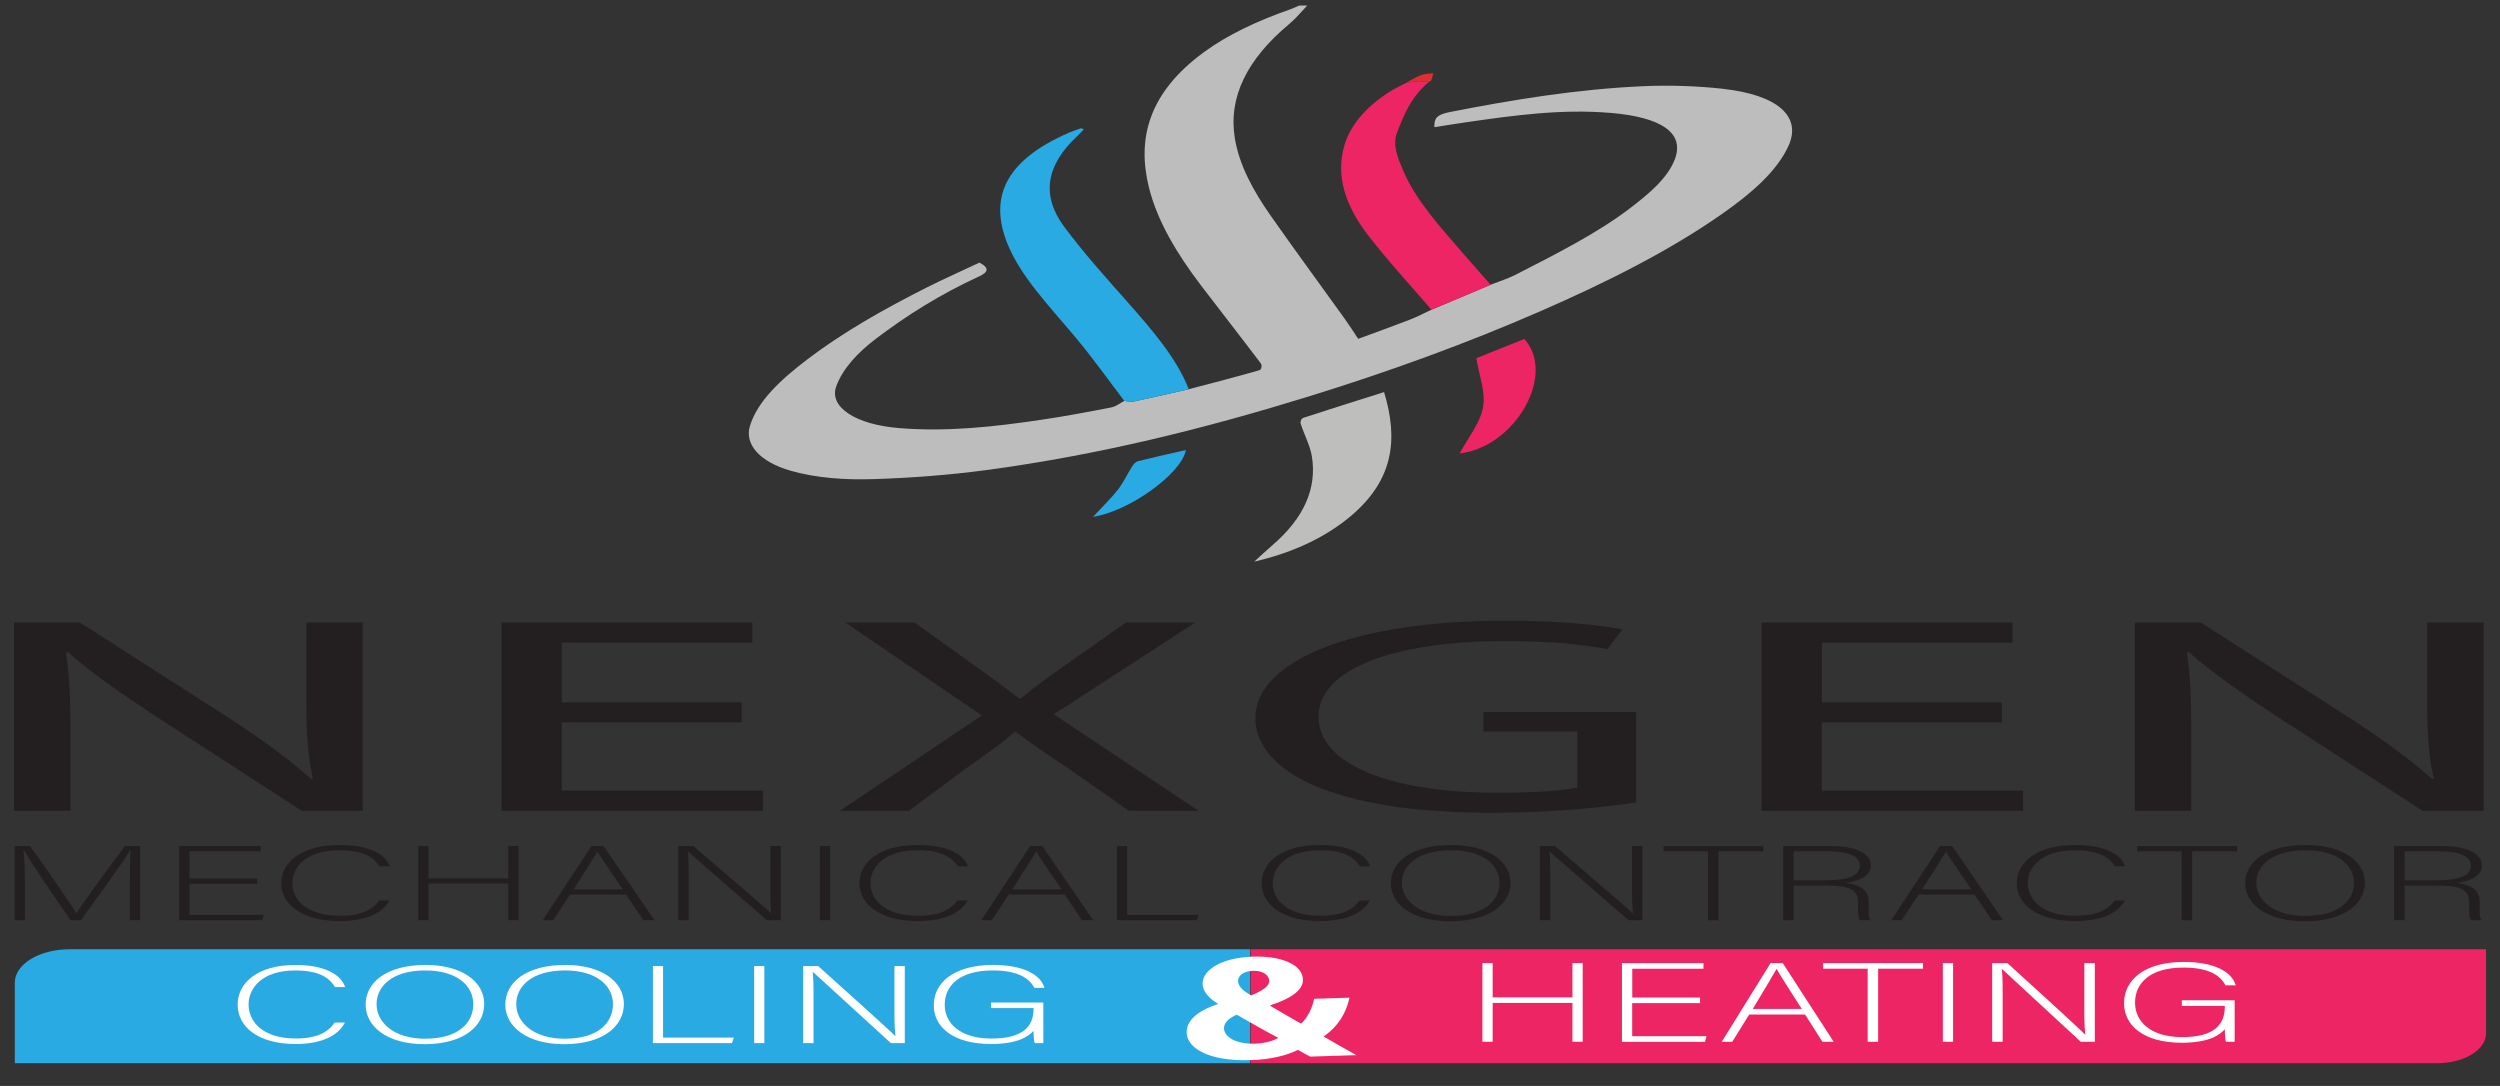 <svg xmlns="http://www.w3.org/2000/svg" id="svg1" version="1.1" viewBox="0 0 248.964 108.145" height="108.145mm" width="248.964mm">
  
  <rect x="0" y="0" width="248.964" height="108.145" fill="#333333" stroke="none"/>
  
  <defs id="defs1">
    <clipPath id="clippath">
      <rect id="rect1" height="250.29" width="210.83" y="228.33" x="220.05" class="cls-2"></rect>
    </clipPath>
    <clipPath id="clippath-1">
      <rect id="rect2" height="250.29" width="210.83" y="228.33" x="220.05" class="cls-2"></rect>
    </clipPath>
    <clipPath id="clippath-2">
      <rect id="rect3" height="120.11" width="137.43" y="264.82" x="259.64" class="cls-2"></rect>
    </clipPath>
    <clipPath id="clippath-3">
      <rect id="rect4" height="120.11" width="137.43" y="264.82" x="259.64" class="cls-2"></rect>
    </clipPath>
  </defs>
  <g transform="translate(-1.59,-63.614)" id="layer1">
    <path style="fill:#29aae2;stroke-width:0px" id="path4" d="m 126.087,158.148 v 11.346 H 3.065 v -8.024 c 0,-1.832 2.436,-3.322 5.447,-3.322 z" class="cls-4"></path>
    <path style="fill:#ee2565;stroke-width:0px" id="path5" d="m 249.162,158.148 v 8.374 c 0,1.638 -2.179,2.971 -4.872,2.971 H 126.14 v -11.346 z" class="cls-8"></path>
    <g style="stroke-width:0.448" transform="matrix(0.756,0,0,0.461,-120.131,-62.679)" id="g12">
      <path style="fill:#ffffff;stroke-width:0px" id="path6" d="m 206.44,494.84 c -0.82,2.64 -2.85,4.64 -6.52,4.64 -4.98,0 -7.61,-3.81 -7.61,-8.49 0,-4.68 2.58,-8.59 7.64,-8.59 3.74,0 5.95,2 6.52,4.78 h -1.34 c -0.79,-2.17 -2.26,-3.59 -5.26,-3.59 -4.31,0 -6.12,3.78 -6.12,7.37 0,3.59 1.79,7.33 6.22,7.33 2.83,0 4.26,-1.4 5.13,-3.45 z" class="cls-7"></path>
      <path style="fill:#ffffff;stroke-width:0px" id="path7" d="m 224.79,490.84 c 0,4.54 -2.53,8.68 -7.88,8.68 -4.88,0 -7.74,-3.78 -7.74,-8.56 0,-4.78 2.75,-8.56 7.91,-8.56 4.76,0 7.71,3.59 7.71,8.44 z m -14.18,0.05 c 0,3.83 2.21,7.45 6.37,7.45 4.49,0 6.37,-3.52 6.37,-7.47 0,-3.95 -2.13,-7.28 -6.32,-7.28 -4.46,0 -6.42,3.54 -6.42,7.3 z" class="cls-7"></path>
      <path style="fill:#ffffff;stroke-width:0px" id="path8" d="m 243.19,490.84 c 0,4.54 -2.53,8.68 -7.88,8.68 -4.88,0 -7.74,-3.78 -7.74,-8.56 0,-4.78 2.75,-8.56 7.91,-8.56 4.76,0 7.71,3.59 7.71,8.44 z m -14.18,0.05 c 0,3.83 2.21,7.45 6.37,7.45 4.49,0 6.37,-3.52 6.37,-7.47 0,-3.95 -2.13,-7.28 -6.32,-7.28 -4.46,0 -6.42,3.54 -6.42,7.3 z" class="cls-7"></path>
      <path style="fill:#ffffff;stroke-width:0px" id="path9" d="m 247.01,482.64 h 1.34 v 15.46 h 9.32 l -0.25,1.19 h -10.41 z" class="cls-7"></path>
      <path style="fill:#ffffff;stroke-width:0px" id="path10" d="m 261.69,482.64 v 16.65 h -1.34 v -16.65 z" class="cls-7"></path>
      <path style="fill:#ffffff;stroke-width:0px" id="path11" d="m 266.8,499.29 v -16.65 h 1.98 c 2.7,4 9.05,13.3 10.14,15.11 h 0.03 c -0.15,-2.4 -0.12,-4.85 -0.12,-7.57 v -7.54 h 1.36 v 16.65 h -1.83 c -2.58,-3.85 -9.03,-13.54 -10.26,-15.37 h -0.03 c 0.12,2.19 0.1,4.62 0.1,7.64 v 7.73 h -1.36 z" class="cls-7"></path>
      <path style="fill:#ffffff;stroke-width:0px" id="path12" d="m 298.44,499.29 h -1.12 c -0.1,-0.19 -0.15,-1.05 -0.17,-2.66 -0.62,1.14 -1.98,2.85 -5.6,2.85 -4.98,0 -7.54,-3.64 -7.54,-8.37 0,-4.97 2.73,-8.71 7.81,-8.71 3.74,0 6.22,1.88 6.77,4.95 h -1.34 c -0.74,-2.36 -2.45,-3.76 -5.48,-3.76 -4.34,0 -6.32,3.24 -6.32,7.45 0,3.81 1.91,7.26 6.15,7.26 4.24,0 5.55,-2.71 5.55,-6.4 v -0.19 h -5.6 v -1.19 h 6.89 v 8.78 z" class="cls-7"></path>
    </g>
    <g style="stroke-width:0.448" transform="matrix(0.756,0,0,0.461,-120.131,-62.679)" id="g19">
      <path style="fill:#ffffff;stroke-width:0px" id="path13" d="m 356.28,481.99 h 1.35 v 7.41 h 10.51 v -7.41 h 1.35 V 499 h -1.35 v -8.39 H 357.63 V 499 h -1.35 z" class="cls-7"></path>
      <path style="fill:#ffffff;stroke-width:0px" id="path14" d="m 384.94,490.65 h -8.93 v 7.15 h 9.79 l -0.2,1.22 h -10.94 v -17.01 h 10.74 v 1.21 h -9.38 v 6.22 h 8.93 v 1.22 z" class="cls-7"></path>
      <path style="fill:#ffffff;stroke-width:0px" id="path15" d="m 391.42,493.12 -2.23,5.88 h -1.38 l 6.43,-17.01 h 1.6 l 6.71,17.01 h -1.48 l -2.28,-5.88 h -7.38 z m 6.93,-1.21 c -1.95,-5.06 -2.95,-7.49 -3.3,-8.63 h -0.03 c -0.43,1.29 -1.55,4.3 -3.13,8.63 z" class="cls-7"></path>
      <path style="fill:#ffffff;stroke-width:0px" id="path16" d="m 407.04,483.21 h -5.88 V 482 h 13.16 v 1.21 h -5.91 v 15.8 h -1.38 v -15.8 z" class="cls-7"></path>
      <path style="fill:#ffffff;stroke-width:0px" id="path17" d="M 418.28,481.99 V 499 h -1.35 v -17.01 z" class="cls-7"></path>
      <path style="fill:#ffffff;stroke-width:0px" id="path18" d="M 423.43,499.01 V 482 h 2 c 2.73,4.08 9.13,13.59 10.23,15.43 h 0.03 c -0.15,-2.46 -0.12,-4.96 -0.12,-7.73 v -7.71 h 1.38 V 499 h -1.85 c -2.6,-3.94 -9.11,-13.83 -10.36,-15.7 h -0.03 c 0.13,2.24 0.1,4.71 0.1,7.8 v 7.9 h -1.38 z" class="cls-7"></path>
      <path style="fill:#ffffff;stroke-width:0px" id="path19" d="m 455.37,499.01 h -1.13 c -0.1,-0.19 -0.15,-1.07 -0.17,-2.72 -0.63,1.17 -2,2.92 -5.66,2.92 -5.03,0 -7.61,-3.72 -7.61,-8.56 0,-5.08 2.75,-8.9 7.88,-8.9 3.78,0 6.28,1.92 6.83,5.06 h -1.35 c -0.75,-2.41 -2.48,-3.84 -5.53,-3.84 -4.38,0 -6.38,3.31 -6.38,7.61 0,3.89 1.93,7.41 6.21,7.41 4.28,0 5.61,-2.77 5.61,-6.54 v -0.19 h -5.66 v -1.22 h 6.96 z" class="cls-7"></path>
    </g>
    <path style="fill:#ffffff;stroke-width:0px" id="path20" d="m 132.071,168.839 c -0.401,-0.208 -0.787,-0.415 -1.218,-0.674 -1.097,0.544 -2.663,0.96 -4.728,1.024 -4.244,0.134 -6.234,-1.232 -6.355,-2.621 -0.114,-1.315 1.12,-2.302 3.094,-2.962 v -0.051 c -0.802,-0.452 -1.452,-1.163 -1.513,-1.873 -0.106,-1.264 1.521,-2.685 5.046,-2.801 2.701,-0.088 4.819,0.752 4.94,2.178 0.091,1.006 -0.878,1.896 -3.238,2.667 v 0.06 c 1.044,0.604 2.186,1.297 3.071,1.767 0.666,-0.646 1.112,-1.578 1.286,-2.473 l 3.525,-0.111 c -0.34,1.527 -1.104,2.842 -2.58,3.866 1.059,0.614 2.126,1.232 3.261,1.855 l -4.584,0.148 z m -3.177,-1.869 c -1.135,-0.577 -2.633,-1.444 -4.146,-2.312 -0.696,0.318 -1.316,0.771 -1.263,1.421 0.076,0.849 1.248,1.523 3.056,1.467 1.029,-0.032 1.861,-0.281 2.36,-0.577 z m -4.009,-5.615 c 0.045,0.508 0.484,0.937 1.316,1.393 1.226,-0.531 1.831,-0.946 1.778,-1.518 -0.038,-0.471 -0.567,-0.969 -1.604,-0.937 -1.021,0.032 -1.536,0.544 -1.49,1.061 z" class="cls-7"></path>
    <g style="stroke-width:0.448" transform="matrix(0.756,0,0,0.461,-120.131,-62.679)" id="g26">
      <path style="fill:#231f20;stroke-width:0px" id="path21" d="m 162.85,449.12 v -40.7 h 8.68 l 19.58,20.57 c 4.47,4.77 8.02,9.05 10.91,13.25 l 0.2,-0.06 c -0.72,-5.43 -0.86,-10.4 -0.86,-16.7 v -17.06 h 7.43 v 40.7 h -8.02 l -19.43,-20.63 c -4.21,-4.56 -8.32,-9.2 -11.37,-13.63 l -0.27,0.06 c 0.47,5.16 0.58,10.06 0.58,16.79 v 17.4 h -7.43 z" class="cls-1"></path>
      <path style="fill:#231f20;stroke-width:0px" id="path22" d="M 258.7,430.04 H 235 v 14.7 h 26.51 v 4.38 h -34.44 v -40.7 h 33.05 v 4.38 h -25.11 v 12.89 h 23.7 v 4.35 z" class="cls-1"></path>
      <path style="fill:#231f20;stroke-width:0px" id="path23" d="m 309.73,449.12 -7.84,-8.99 c -3.19,-3.44 -5.13,-5.69 -7.03,-8.03 h -0.2 c -1.71,2.37 -3.49,4.54 -6.58,8.06 l -7.36,8.96 h -9.1 l 18.72,-20.62 -18,-20.08 h 9.13 l 8.13,9.56 c 2.25,2.62 3.95,4.67 5.65,6.89 h 0.2 c 1.74,-2.41 3.34,-4.29 5.57,-6.88 l 8.3,-9.57 h 9.15 l -18.65,19.83 19.09,20.86 h -9.18 z" class="cls-1"></path>
      <path style="fill:#231f20;stroke-width:0px" id="path24" d="m 376.52,447.29 c -3.54,0.89 -10.56,2.24 -18.79,2.24 -9.27,0 -16.91,-1.56 -22.86,-5.38 -5.27,-3.38 -8.51,-8.78 -8.5,-15.11 0.03,-12.14 12.57,-21.02 33.05,-21.02 7.06,0 12.66,1.03 15.29,1.87 l -1.97,4.29 c -3.26,-0.99 -7.34,-1.74 -13.5,-1.74 -14.83,0 -24.55,6.15 -24.55,16.34 0,10.19 9.29,16.42 23.6,16.42 5.16,0 8.67,-0.48 10.49,-1.1 v -12.12 h -12.37 v -4.2 h 20.13 v 19.53 z" class="cls-1"></path>
      <path style="fill:#231f20;stroke-width:0px" id="path25" d="m 424.69,430.04 h -23.7 v 14.7 h 26.51 v 4.38 h -34.44 v -40.7 h 33.05 v 4.38 H 401 v 12.89 h 23.7 v 4.35 z" class="cls-1"></path>
      <path style="fill:#231f20;stroke-width:0px" id="path26" d="m 442.22,449.12 v -40.7 h 8.68 l 19.58,20.57 c 4.47,4.77 8.02,9.05 10.91,13.25 l 0.2,-0.06 c -0.72,-5.43 -0.86,-10.4 -0.86,-16.7 v -17.06 h 7.44 v 40.7 h -8.02 l -19.43,-20.63 c -4.21,-4.56 -8.32,-9.2 -11.37,-13.63 l -0.27,0.06 c 0.47,5.16 0.58,10.06 0.58,16.79 v 17.4 h -7.43 z" class="cls-1"></path>
    </g>
    <g style="stroke-width:0.448" transform="matrix(0.756,0,0,0.461,-120.131,-62.679)" id="g46">
      <path style="fill:#231f20;stroke-width:0px" id="path27" d="m 178.11,465.37 c 0,-3.14 0.02,-6.13 0.1,-7.74 h -0.08 c -0.7,2.15 -4.25,10.05 -6.48,15.11 h -1.33 c -1.68,-3.91 -5.35,-12.7 -6.16,-15.13 h -0.05 c 0.13,1.83 0.18,5.56 0.18,8.31 v 6.82 h -1.35 v -16.02 h 2.03 c 2.4,5.49 5.43,12.68 6.08,14.49 h 0.05 c 0.4,-1.17 3.9,-9.16 6.36,-14.49 h 2 v 16.02 h -1.35 z" class="cls-1"></path>
      <path style="fill:#231f20;stroke-width:0px" id="path28" d="m 194.9,464.87 h -8.93 v 6.73 h 9.78 l -0.2,1.14 h -10.94 v -16.02 h 10.74 v 1.14 h -9.38 v 5.86 h 8.93 v 1.14 z" class="cls-1"></path>
      <path style="fill:#231f20;stroke-width:0px" id="path29" d="m 212.32,468.46 c -0.83,2.54 -2.88,4.46 -6.58,4.46 -5.03,0 -7.68,-3.66 -7.68,-8.17 0,-4.51 2.6,-8.26 7.71,-8.26 3.78,0 6.01,1.92 6.58,4.6 H 211 c -0.8,-2.08 -2.28,-3.46 -5.31,-3.46 -4.35,0 -6.18,3.64 -6.18,7.1 0,3.46 1.8,7.05 6.28,7.05 2.85,0 4.3,-1.35 5.18,-3.32 z" class="cls-1"></path>
      <path style="fill:#231f20;stroke-width:0px" id="path30" d="m 216.1,456.72 h 1.35 v 6.98 h 10.51 v -6.98 h 1.35 v 16.02 h -1.35 v -7.9 h -10.51 v 7.9 h -1.35 z" class="cls-1"></path>
      <path style="fill:#231f20;stroke-width:0px" id="path31" d="m 236.1,467.2 -2.23,5.54 h -1.38 l 6.43,-16.02 h 1.6 l 6.71,16.02 h -1.48 l -2.28,-5.54 h -7.38 z m 6.93,-1.14 c -1.95,-4.76 -2.95,-7.05 -3.3,-8.12 h -0.03 c -0.43,1.21 -1.55,4.05 -3.13,8.12 z" class="cls-1"></path>
      <path style="fill:#231f20;stroke-width:0px" id="path32" d="m 250.34,472.74 v -16.02 h 2 c 2.73,3.85 9.13,12.79 10.24,14.53 h 0.02 c -0.15,-2.31 -0.12,-4.67 -0.12,-7.28 v -7.26 h 1.38 v 16.02 h -1.85 c -2.6,-3.71 -9.11,-13.02 -10.36,-14.79 h -0.03 c 0.12,2.11 0.1,4.44 0.1,7.35 v 7.44 h -1.38 z" class="cls-1"></path>
      <path style="fill:#231f20;stroke-width:0px" id="path33" d="m 270.36,456.72 v 16.02 h -1.35 v -16.02 z" class="cls-1"></path>
      <path style="fill:#231f20;stroke-width:0px" id="path34" d="m 288.48,468.46 c -0.83,2.54 -2.88,4.46 -6.58,4.46 -5.03,0 -7.68,-3.66 -7.68,-8.17 0,-4.51 2.6,-8.26 7.71,-8.26 3.78,0 6.01,1.92 6.58,4.6 h -1.35 c -0.8,-2.08 -2.28,-3.46 -5.31,-3.46 -4.35,0 -6.18,3.64 -6.18,7.1 0,3.46 1.8,7.05 6.28,7.05 2.85,0 4.3,-1.35 5.18,-3.32 z" class="cls-1"></path>
      <path style="fill:#231f20;stroke-width:0px" id="path35" d="m 293.88,467.2 -2.23,5.54 h -1.38 l 6.43,-16.02 h 1.6 l 6.71,16.02 h -1.48 l -2.28,-5.54 h -7.38 z m 6.94,-1.14 c -1.95,-4.76 -2.95,-7.05 -3.3,-8.12 h -0.03 c -0.43,1.21 -1.55,4.05 -3.13,8.12 z" class="cls-1"></path>
      <path style="fill:#231f20;stroke-width:0px" id="path36" d="m 308.13,456.72 h 1.35 v 14.88 h 9.41 l -0.25,1.14 h -10.51 z" class="cls-1"></path>
      <path style="fill:#231f20;stroke-width:0px" id="path37" d="m 341.46,468.46 c -0.83,2.54 -2.88,4.46 -6.58,4.46 -5.03,0 -7.68,-3.66 -7.68,-8.17 0,-4.51 2.6,-8.26 7.71,-8.26 3.78,0 6.01,1.92 6.58,4.6 h -1.35 c -0.8,-2.08 -2.28,-3.46 -5.3,-3.46 -4.35,0 -6.18,3.64 -6.18,7.1 0,3.46 1.8,7.05 6.28,7.05 2.85,0 4.3,-1.35 5.18,-3.32 h 1.35 z" class="cls-1"></path>
      <path style="fill:#231f20;stroke-width:0px" id="path38" d="m 359.98,464.62 c 0,4.37 -2.55,8.35 -7.96,8.35 -4.93,0 -7.81,-3.64 -7.81,-8.24 0,-4.6 2.78,-8.24 7.98,-8.24 4.8,0 7.78,3.46 7.78,8.12 z m -14.31,0.04 c 0,3.69 2.23,7.16 6.43,7.16 4.53,0 6.43,-3.39 6.43,-7.19 0,-3.8 -2.15,-7 -6.38,-7 -4.5,0 -6.48,3.41 -6.48,7.03 z" class="cls-1"></path>
      <path style="fill:#231f20;stroke-width:0px" id="path39" d="m 363.84,472.74 v -16.02 h 2 c 2.73,3.85 9.13,12.79 10.24,14.53 h 0.03 c -0.15,-2.31 -0.13,-4.67 -0.13,-7.28 v -7.26 h 1.38 v 16.02 h -1.85 c -2.6,-3.71 -9.11,-13.02 -10.36,-14.79 h -0.03 c 0.12,2.11 0.1,4.44 0.1,7.35 v 7.44 h -1.38 z" class="cls-1"></path>
      <path style="fill:#231f20;stroke-width:0px" id="path40" d="m 386.01,457.87 h -5.88 v -1.14 h 13.16 v 1.14 h -5.91 v 14.88 H 386 v -14.88 z" class="cls-1"></path>
      <path style="fill:#231f20;stroke-width:0px" id="path41" d="m 397.27,465.26 v 7.48 h -1.38 v -16.02 h 6.28 c 3.45,0 5.28,1.69 5.28,4.21 0,2.04 -1.33,3.36 -3.28,3.75 1.8,0.39 3,1.46 3,4.19 v 0.62 c 0,1.12 -0.1,2.63 0.23,3.25 h -1.38 c -0.33,-0.69 -0.25,-1.97 -0.25,-3.34 v -0.41 c 0,-2.63 -0.85,-3.73 -4.2,-3.73 z m 0,-1.15 h 4.23 c 3.08,0 4.5,-1.05 4.5,-3.16 0,-1.97 -1.4,-3.09 -4.13,-3.09 h -4.6 z" class="cls-1"></path>
      <path style="fill:#231f20;stroke-width:0px" id="path42" d="m 413.74,467.2 -2.23,5.54 h -1.38 l 6.43,-16.02 h 1.6 l 6.71,16.02 h -1.48 l -2.28,-5.54 h -7.38 z m 6.93,-1.14 c -1.95,-4.76 -2.95,-7.05 -3.3,-8.12 h -0.03 c -0.42,1.21 -1.55,4.05 -3.13,8.12 z" class="cls-1"></path>
      <path style="fill:#231f20;stroke-width:0px" id="path43" d="m 440.92,468.46 c -0.83,2.54 -2.88,4.46 -6.58,4.46 -5.03,0 -7.68,-3.66 -7.68,-8.17 0,-4.51 2.6,-8.26 7.71,-8.26 3.78,0 6.01,1.92 6.58,4.6 h -1.35 c -0.8,-2.08 -2.28,-3.46 -5.3,-3.46 -4.35,0 -6.18,3.64 -6.18,7.1 0,3.46 1.8,7.05 6.28,7.05 2.85,0 4.3,-1.35 5.18,-3.32 h 1.35 z" class="cls-1"></path>
      <path style="fill:#231f20;stroke-width:0px" id="path44" d="m 448.41,457.87 h -5.88 v -1.14 h 13.16 v 1.14 h -5.91 v 14.88 h -1.38 v -14.88 z" class="cls-1"></path>
      <path style="fill:#231f20;stroke-width:0px" id="path45" d="m 472.53,464.62 c 0,4.37 -2.55,8.35 -7.96,8.35 -4.93,0 -7.81,-3.64 -7.81,-8.24 0,-4.6 2.78,-8.24 7.98,-8.24 4.8,0 7.78,3.46 7.78,8.12 z m -14.31,0.04 c 0,3.69 2.23,7.16 6.43,7.16 4.53,0 6.43,-3.39 6.43,-7.19 0,-3.8 -2.15,-7 -6.38,-7 -4.5,0 -6.48,3.41 -6.48,7.03 z" class="cls-1"></path>
      <path style="fill:#231f20;stroke-width:0px" id="path46" d="m 477.76,465.26 v 7.48 h -1.38 v -16.02 h 6.28 c 3.45,0 5.28,1.69 5.28,4.21 0,2.04 -1.33,3.36 -3.28,3.75 1.8,0.39 3,1.46 3,4.19 v 0.62 c 0,1.12 -0.1,2.63 0.23,3.25 h -1.38 c -0.33,-0.69 -0.25,-1.97 -0.25,-3.34 v -0.41 c 0,-2.63 -0.85,-3.73 -4.2,-3.73 z m 0,-1.15 h 4.23 c 3.08,0 4.5,-1.05 4.5,-3.16 0,-1.97 -1.4,-3.09 -4.13,-3.09 h -4.6 z" class="cls-1"></path>
    </g>
    <g style="stroke-width:0.448" transform="matrix(0.756,0,0,0.461,-120.131,-57.908)" id="g56" clip-path="url(#clippath)" class="cls-11">
      <g style="stroke-width:0.448" id="g55" clip-path="url(#clippath-1)" class="cls-10">
        <g style="stroke-width:0.448" id="g54" clip-path="url(#clippath-2)" class="cls-9">
          <g style="stroke-width:0.448" id="g53" clip-path="url(#clippath-3)" class="cls-12">
            <path style="fill:#bebdbd;stroke-width:0px" id="path47" d="m 387.92,282.79 c 7.28,1.29 10.44,6 8.68,12.32 -1.53,5.52 -4.87,10.24 -8.74,14.69 -6.93,7.96 -15.17,14.77 -24.02,21.09 -9.61,6.87 -19.81,12.98 -30.54,18.41 -13.42,6.79 -27.38,12.57 -42.5,15.88 -4.77,1.04 -9.72,1.66 -14.63,1.92 -3.71,0.2 -7.54,-0.18 -11,-1.8 -4.09,-1.91 -6.13,-5.74 -5.37,-9.72 1.02,-5.38 4.04,-9.94 7.52,-14.3 4.57,-5.72 10,-10.81 15.8,-15.6 2.22,-1.83 4.57,-3.54 6.91,-5.35 1.31,1.13 1.18,2.05 -0.02,2.96 -5.21,3.93 -9.59,8.49 -13.54,13.39 -2.54,3.15 -4.44,6.55 -5.3,10.35 -1.02,4.51 2.57,8.32 8.32,9.06 6.42,0.84 12.55,-0.32 18.64,-1.79 3.12,-0.75 6.19,-1.7 9.23,-2.67 0.69,-0.22 1.17,-0.93 1.75,-1.42 0.38,0.06 0.83,0.27 1.13,0.17 2.47,-0.86 4.91,-1.78 7.36,-2.69 3.11,-1.35 6.24,-2.66 9.29,-4.1 0.3,-0.14 0.39,-1.09 0.18,-1.53 -2.59,-5.62 -5.27,-11.22 -7.88,-16.84 -3.16,-6.82 -5.73,-13.82 -6.84,-21.13 -1.58,-10.46 -0.09,-20.41 7.25,-29.22 3.12,-3.75 7.03,-6.77 11.46,-9.3 0.38,-0.22 0.71,-0.51 1.07,-0.76 h 1.07 c -0.79,1.35 -1.47,2.76 -2.4,4.03 -5.51,7.54 -8.02,15.75 -7.13,24.65 0.57,5.75 2.4,11.29 4.71,16.69 3.19,7.46 6.52,14.87 9.77,22.31 0.58,1.33 1.11,2.68 1.77,4.31 2.37,-1.43 4.59,-2.73 6.76,-4.11 1.03,-0.65 1.94,-1.45 2.9,-2.19 2.6,-1.8 5.2,-3.6 7.81,-5.4 1.08,-0.7 2.25,-1.3 3.21,-2.1 5.36,-4.5 10.76,-8.97 15.06,-14.33 2.61,-3.25 5.01,-6.6 5.95,-10.58 1.4,-5.92 -1.93,-9.17 -8.34,-10.08 -6.58,-0.93 -12.87,0.53 -19.14,2.01 -1.35,0.32 -2.68,0.68 -4.18,1.06 0.01,-1.52 0.03,-2.63 1.98,-3.25 8.32,-2.67 16.76,-4.97 25.63,-5.61 3.42,-0.24 7,-0.04 10.37,0.56" class="cls-6"></path>
            <path style="fill:#ee2565;stroke-width:0px" id="path48" d="m 361.8,336.82 c 4.27,7.77 -1.26,23.4 -8.52,24.73 1.07,-3.26 2.71,-6.55 3.08,-9.94 0.37,-3.39 -0.52,-6.89 -0.88,-10.63 1.81,-1.19 4.06,-2.66 6.31,-4.15" class="cls-8"></path>
            <path style="fill:#ee2565;stroke-width:0px" id="path49" d="m 357.38,325.12 c -2.6,1.8 -5.2,3.6 -7.81,5.4 -2.83,-5.41 -5.85,-10.75 -8.42,-16.25 -2.87,-6.17 -4.25,-12.62 -3.04,-19.31 0.77,-4.24 2.71,-8.06 5.81,-11.4 0.69,-0.74 1.54,-1.38 2.31,-2.06 0.49,-0.12 0.97,-0.31 1.46,-0.34 0.5,-0.03 1.01,0.1 1.52,0.16 -2.39,3.32 -3.26,7.12 -4.16,10.86 -0.67,2.77 0.1,5.57 0.81,8.33 1.6,6.17 4.69,11.83 7.7,17.51 1.26,2.38 2.54,4.74 3.81,7.11" class="cls-8"></path>
            <path style="fill:#de2f33;stroke-width:0px" id="path50" d="m 349.82,279.42 c -0.09,0.52 -0.16,1.04 -0.28,1.55 -0.03,0.13 -0.21,0.23 -0.32,0.34 -0.51,-0.06 -1.02,-0.19 -1.52,-0.16 -0.49,0.03 -0.97,0.22 -1.46,0.34 0.64,-0.56 1.23,-1.2 1.96,-1.67 0.42,-0.27 1.07,-0.28 1.62,-0.41" class="cls-5"></path>
            <path style="fill:#bebebd;stroke-width:0px" id="path51" d="m 343.33,348.32 c 1.84,10 1.51,19.54 -5.37,28.05 -2.98,3.68 -6.8,6.68 -11.74,8.56 0.8,-1.18 1.57,-2.37 2.39,-3.54 4.18,-5.88 5.88,-12.3 5.21,-19.16 -0.23,-2.38 -1.02,-4.73 -1.48,-7.1 -0.08,-0.41 0.06,-1.11 0.38,-1.28 3.44,-1.86 6.94,-3.64 10.6,-5.54" class="cls-3"></path>
            <path style="fill:#29aae2;stroke-width:0px" id="path52" d="m 309.45,328.71 c 3.32,6.14 6.56,12.28 8.15,18.98 -2.45,0.91 -4.89,1.83 -7.36,2.69 -0.3,0.11 -0.75,-0.1 -1.13,-0.17 -2.12,-4.56 -4.11,-9.17 -6.4,-13.67 -3.41,-6.7 -7.31,-13.24 -9.05,-20.5 -2.2,-9.22 -0.69,-17.51 8.24,-23.83 0.48,-0.34 1.02,-0.61 1.53,-0.91 0.12,0.08 0.24,0.17 0.35,0.25 -0.3,0.51 -0.58,1.03 -0.91,1.53 -4.11,6.26 -4.7,12.84 -1.69,19.48 2.48,5.48 5.38,10.81 8.27,16.14" class="cls-4"></path>
            <path style="fill:#29aae2;stroke-width:0px" id="path53" d="m 317.21,360.81 c -0.51,5.09 -7.54,13.33 -12.22,14.44 1.18,-2.08 2.34,-3.92 3.26,-5.84 0.78,-1.64 1.25,-3.4 1.91,-5.09 0.16,-0.4 0.39,-0.93 0.77,-1.09 2.05,-0.85 4.15,-1.61 6.28,-2.41" class="cls-4"></path>
          </g>
        </g>
      </g>
    </g>
  </g>
</svg>
